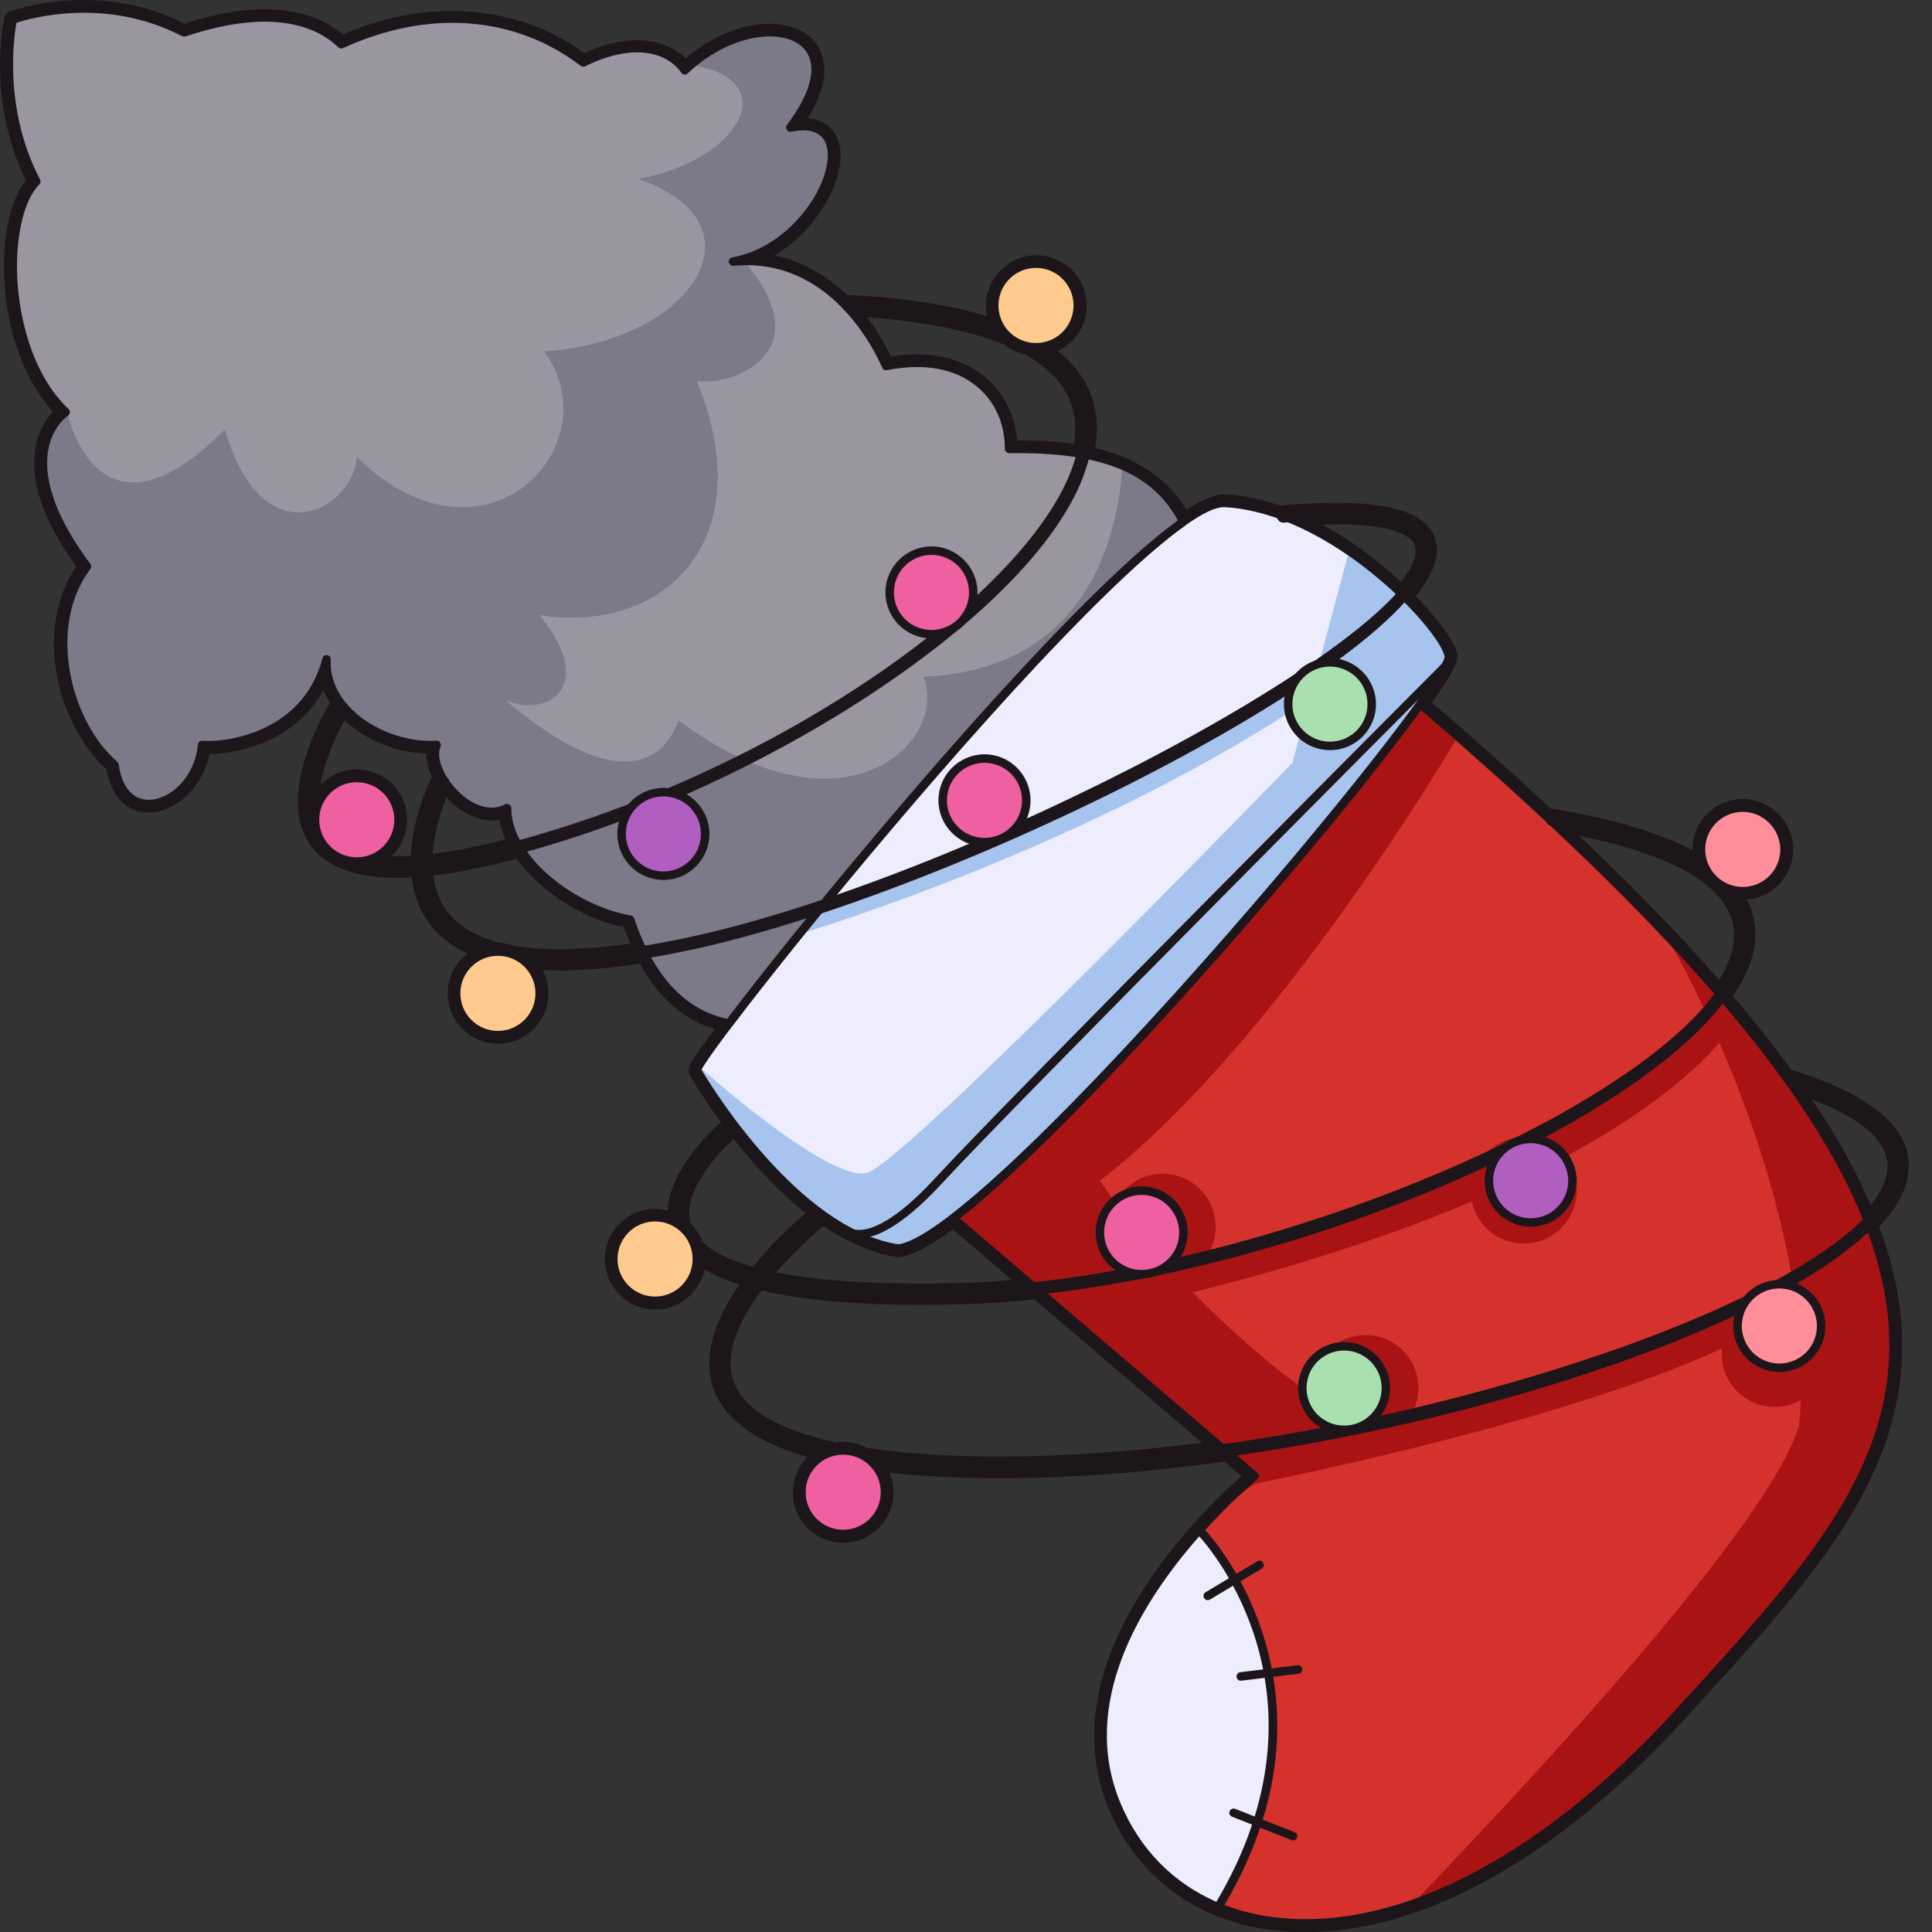 <?xml version="1.0" encoding="utf-8"?>

<svg version="1.1" id="Слой_1" xmlns="http://www.w3.org/2000/svg" xmlns:xlink="http://www.w3.org/1999/xlink" x="0px" y="0px"
	 viewBox="0 0 1024 1024" style="enable-background:new 0 0 1024 1024;" xml:space="preserve">
<rect x="0" y="0" width="1024" height="1024" fill="#333333" stroke="none"/>
<style type="text/css">
	.st0{fill:#1C161B;}
	.st1{fill:#EEEDFD;}
	.st2{fill:#A7C4EE;}
	.st3{fill:#D5322D;}
	.st4{fill:#AA1313;}
	.st5{fill:#9996A1;}
	.st6{fill:#7C7989;}
	.st7{fill:#EF60A0;}
	.st8{fill:#B05EC0;}
	.st9{fill:#FECA8E;}
	.st10{fill:#AAE0AF;}
	.st11{fill:#FE8E9A;}
</style>
<g>
	<path class="st0" d="M951.3,567.6c-0.5-0.2-1.1-0.3-1.7-0.3c-9.2-12.7-19.6-25.8-31.1-39.4c7-10.2,11.1-20.1,11.8-29.6
		c0.5-7.7-1-14.9-4.4-21.5c13.7-1.1,24.5-12.6,24.5-26.6c0-14.7-12-26.7-26.7-26.7c-14.7,0-26.7,12-26.7,26.7c0,0.1,0,0.3,0,0.4
		c-17.6-9.3-42-16.6-73.2-21.8c-0.3-0.1-0.7-0.1-1-0.1c-0.2,0-0.4,0.1-0.6,0.1c-19.4-18.1-40.5-36.9-63.2-56.4
		c14.5-20.6,13.9-23.6,13.4-25.8c-1.2-5.8-9.4-17.6-22-30.7c7.9-9.8,12.2-19.1,11-27.3c-2.2-14.8-19.6-22.1-53.3-22.1
		c-8.4,0-17.9,0.4-28.4,1.3c-0.3,0-0.6,0.2-0.9,0.3c-9.6-3.3-19.4-5.6-29.3-6.1c-0.2,0-0.5,0-0.7,0c-5,0-11.8,2.9-20,8.1
		c-11.4-18.8-29.5-28.1-48.3-32.6c1-6,1.2-11.8,0.5-17.4c-1.5-11.1-6.9-23.3-20.3-34c9-4.3,15.3-13.5,15.3-24.1
		c0-14.7-12-26.7-26.7-26.7c-14.7,0-26.7,12-26.7,26.7c0,1.9,0.2,3.8,0.6,5.6c-18.3-5.6-42.1-9.7-73-11.2c-0.1,0-0.4,0-0.5,0
		c-0.2,0-0.4,0.1-0.6,0.1c-9.8-9.4-22.5-17.8-38.6-21.1c17.1-10.1,28-26.6,32.3-38.6c4.2-11.7,3.5-21.9-1.8-28.1
		c-2.2-2.5-6.2-5.5-12.9-6.1c15.9-25.4,6.4-38.4,1.4-42.9c-5.1-4.5-12.7-7.1-21.5-7.1c-14.8,0-30.9,6.7-44.6,18.3
		c-6.3-6.2-15.4-9.6-25.9-9.6c-8.6,0-17.9,2.3-27.8,6.8c-20.1-14.6-44.3-22.3-70.2-22.3c-19.3,0-38.7,4.2-57.8,12.5
		c-7.4-6.3-20.4-13.4-41.5-13.4c-12.6,0-26.8,2.5-42.2,7.6C81.5,4.2,63.5,0,44.4,0C21.8,0,5.8,5.9,5.1,6.2C3.6,6.7,2.6,8,2.3,9.4
		C1.9,11.2-7.1,53,13.7,95.5c-7.6,9.7-11.8,26.8-11.6,47.3c0.4,30,10.1,58,26,75.4c-3.8,4-8,10.5-9.5,20.3
		c-2.6,17.4,4.8,38.2,21.8,61.7C17.9,333.4,30,383.7,56.4,407.7c2.5,14.4,10.8,23,22.4,23c0,0,0.5,0,0.5,0
		c12.6-0.3,28-12.2,31.7-31.1c0.1,0,0.3,0,0.4,0c15.9,0,45.3-7.3,60-33.7c0.9,2.2,2.1,4.4,3.5,6.6c-6,10.1-28.6,52.1-9.6,76.5
		c8.4,10.8,23.6,16.3,45.2,16.3c2.4,0,5-0.1,7.7-0.3c1,8.6,3.8,17.2,9.6,24.8c4.9,6.5,11.6,11.7,19.9,15.6
		c-6.3,4.9-10.4,12.5-10.4,21.1c0,14.7,12,26.7,26.7,26.7c14.7,0,26.7-12,26.7-26.7c0-4.5-1.1-8.7-3.1-12.4c2.9,0.1,5.7,0.3,8.7,0.3
		h0c12.7,0,27-1.2,42.8-3.6c10,18,23.3,29.6,39.7,34.7c-6.2,8.3-10.4,14.1-11.9,16.7c-1.2,2.1-2.9,4.9-1.3,7.6
		c0.7,1.2,6.7,11.5,16.5,25c-6.1,5.4-27.2,25.5-28.2,46.8c-2.1-0.5-4.3-0.9-6.6-0.9c-14.7,0-26.7,12-26.7,26.7
		c0,14.7,12,26.7,26.7,26.7c12.9,0,23.7-9.2,26.1-21.3c5.2,3,11.4,5.7,18.5,8c-11.7,16.8-20,36.6-13.9,54.7
		c5.6,16.5,22.3,28.7,49.9,36.8c-4.7,4.8-7.7,11.4-7.7,18.7c0,14.7,12,26.7,26.7,26.7c14.7,0,26.7-12,26.7-26.7
		c0-3.7-0.8-7.3-2.2-10.5c14.1,1.6,29.7,2.6,46.9,2.9c4.2,0.1,8.5,0.1,12.8,0.1c36.7,0,76.7-3.1,117.9-8.8l9,7.7
		c-21.7,19.1-103.3,97.8-70.3,176.3c14.5,34.4,43.2,57,80.7,63.4c7.6,1.3,15.5,2,23.5,2c63.1,0,134.5-40.1,200.9-112.8l4-4.4
		c64.7-70.8,115.8-126.6,111.1-203.3c-1-17-5-34.8-11.9-53.4c8.6-9.2,13.8-18.2,15.2-26.8C1015.1,600.2,994.9,581.4,951.3,567.6z
		 M238.9,425c6.7,6.3,14.4,9.8,21.7,9.8c1.4,0,2.7-0.1,4-0.4c0.6,3.6,1.7,7.1,3.3,10.5c-14.3,3.7-27.2,6.3-38.6,7.7
		c0.8-11.8,4.5-23,7.3-30C237.4,423.4,238.2,424.2,238.9,425z M475.3,666.3c0.1,0,0.6,0.1,0.7,0.1c0.1,0,0.3,0,0.4,0
		c6.8-0.6,16.6-6,28.6-14.8l31.4,26.8c-9.4,0.8-18.7,1.4-27.8,1.6c-7.4,0.2-14.4,0.3-21,0.3c-33.6,0-58.2-2.3-76.2-5.9
		c11.5-13.3,23.1-23,25-24.5C448.5,658,461.6,664.2,475.3,666.3z M919,497.6c-0.5,7-3.2,14.4-7.8,21.9c-21-24.1-45.7-49.5-74.1-76.5
		C892.4,454.3,920.7,473.1,919,497.6z M708.1,277.9c36.4,0,41.5,8.6,42.1,12.4c0.7,4.9-2,11.1-7.6,18.1
		c-11.6-10.8-26-21.8-41.7-30.3C703.3,277.9,705.7,277.9,708.1,277.9z M532.4,182.7c3.2,2.6,7,4.4,11.1,5.3
		c15.4,8.7,24.2,19.9,26,33.5c0.6,4.4,0.4,9-0.3,13.8c-10.2-1.5-20.4-1.9-29.4-1.9l-0.7,0c-1.1-13.5-7.3-25.7-17.2-33.8
		c-6.6-5.4-18.1-11.8-36-11.8c-4.4,0-9,0.4-13.7,1.1c-2.3-4.8-6.5-12.6-12.7-20.7C490,170.4,514.4,175.3,532.4,182.7z M207.5,453.8
		c5.1-4.9,8.3-11.7,8.3-19.3c0-14.7-12-26.7-26.7-26.7c-7.6,0-14.4,3.2-19.3,8.3c2.2-13.4,8.9-27.1,12.8-34.4
		c11.2,10.6,27,17.1,43.3,17.7c-0.1,4,1.2,8.2,3.1,12.2c-2.6,5.2-10.4,22.8-11.3,42c-2.5,0.1-5,0.2-7.3,0.2
		C209.5,453.9,208.5,453.8,207.5,453.8z M295.9,503.1c-8.6,0-16.3-0.7-23.3-1.8c-2.2-0.7-4.5-1.2-6.8-1.4
		c-13.1-3.2-22.8-8.9-28.9-16.9c-4.3-5.7-6.4-12.2-7.2-19c13-1.5,27.8-4.5,44.2-8.8c12.7,17.8,35.8,31.9,56.7,36.3
		c1.1,3,2.2,5.8,3.4,8.6C319.8,502.1,307.1,503.1,295.9,503.1z M372.3,658.2c-1.4-3.7-3.5-7.1-6.3-9.8
		c-4.6-15.9,13.3-36.1,22.9-44.6c10.2,12.9,23.2,27.3,38.1,39.2c-5.2,4.4-17,14.9-28,28.5C385.7,667.6,377.3,663,372.3,658.2z
		 M530.7,772c-4.1,0-8.2,0-12.3-0.1c-22.4-0.4-42-2-58.9-4.5c-3.8-2.1-8.1-3.2-12.7-3.2c-1.2,0-2.4,0.1-3.6,0.3
		c-30.8-6.7-49.4-17.7-54.5-32.7c-5.1-15,3.6-32.7,14.9-47.8c21.3,5,49.4,7.6,84.2,7.6h0c6.7,0,13.7-0.1,21-0.3
		c12.9-0.3,26.1-1.2,39.5-2.6l88.8,76C599.8,769.4,563.6,772,530.7,772z M1000.1,621.5c-0.9,5.5-3.8,11.2-8.6,17.2
		c-7.6-17.8-17.9-36.4-31.1-55.9C989.2,593.7,1002.5,606.7,1000.1,621.5z"/>
	<path class="st1" d="M768,347.6c0.5,2.4-5.1,11.7-15.1,25.6c-45.3,63.1-181.1,221.5-247.6,272.5c-12.6,9.7-22.7,15.5-29.2,16
		c-51.7-7.9-96.2-77.2-105-91.7c-1-1.7-1.6-2.7-1.6-2.7c-0.5-1,5.8-10.2,16.8-24.8c47.2-62.6,181.4-224.3,241-266.1
		c9.4-6.6,17-10.2,22-10c23.1,1.4,46.2,12.1,65.8,25.5C744.4,312.2,766,338.2,768,347.6z"/>
	<path class="st2" d="M768,347.6c0.5,2.4-5.1,11.7-15.1,25.6c-45.3,63.1-181.1,221.5-247.6,272.5c-12.6,9.7-22.7,15.5-29.2,16
		c-51.7-7.9-96.2-77.2-105-91.7l0.4-3.8c0,0,67.9,60.8,88.1,55.4C479.8,616.3,685,404.3,685,404.3l30-112.2
		C744.4,312.2,766,338.2,768,347.6z"/>
	<path class="st2" d="M424.6,494.8c0,0,156.4-46.3,276.2-128.8c-2.5-11.6-2.5-11.6-2.5-11.6s-105.2,73.9-261.8,124.7
		C432.7,483.1,424.6,494.8,424.6,494.8z"/>
	<path class="st0" d="M476,664c-0.1,0-0.2,0-0.3,0c-58-8.9-106-91.7-108.2-95.5c-0.9-1.5,0-3.1,1.3-5.3c15.2-25.5,233.1-299,280-299
		c0.2,0,0.4,0,0.6,0c60,3.5,117.5,66.8,120.9,82.8c0.3,1.6,1.1,5-19.2,32.6C698.4,451.1,518.8,660.2,476.2,664
		C476.1,664,476.1,664,476,664z M371.8,567c5,8.4,51.2,84.1,104.2,92.5c20.1-2.3,80.8-58.5,162.4-150.6
		c70.5-79.5,127.2-153.1,127.3-161c-3.2-14.7-59.9-75.9-116.7-79.1c-0.1,0-0.3,0-0.4,0c-17.8,0-73.3,52.1-152.5,143.3
		C432.3,485.5,376,558,371.8,567z M371.3,566.2C371.4,566.2,371.4,566.3,371.3,566.2C371.4,566.3,371.4,566.2,371.3,566.2z"/>
	<path class="st3" d="M889.5,908.1c-48.5,53.2-97,85.5-140.6,100.7c-39.6,13.8-75.2,13.6-103.3,1.9c-24.3-10.1-43-28.6-53.7-53.9
		C568.5,901.2,605.3,845,634.6,812c7.8-8.7,15-15.9,20.4-20.9c6.1-5.6,9.9-8.7,9.9-8.7L505.2,645.7c66.5-51,202.3-209.5,247.6-272.5
		c6.8,5.8,13.4,11.6,19.9,17.2C820,431.8,858.7,469,890,502.8C1078.6,706.3,999.7,787.6,889.5,908.1z"/>
	<circle class="st4" cx="807.6" cy="631" r="28.1"/>
	<circle class="st4" cx="616.2" cy="650.2" r="28.1"/>
	<circle class="st4" cx="723.7" cy="735.7" r="28.1"/>
	<circle class="st4" cx="940.6" cy="717.6" r="28.1"/>
	<path class="st4" d="M690.2,735.7h46.6l-78.1,55.2L655,791c6.1-5.6,9.9-8.7,9.9-8.7L505.2,645.7c66.5-51,202.3-209.5,247.6-272.5
		c6.8,5.8,13.4,11.6,19.9,17.2c0,0-95.3,163-189.8,235.4C629.5,693,690.2,735.7,690.2,735.7z"/>
	<path class="st4" d="M918.7,542.6c0,0-46.6,86-305.1,146.9c-1.8-17.6-1.8-17.6-1.8-17.6S812.2,638.3,913,526.8
		C916.4,535.8,918.7,542.6,918.7,542.6z"/>
	<path class="st4" d="M949.8,677.6c0,0-125.9,68-275,83.7c-14.5,24.6-11.7,25.5-11.7,25.5s216.6-41.9,285.4-92.3
		C968.7,681,949.8,677.6,949.8,677.6z"/>
	<path class="st4" d="M889.5,908.1c-48.5,53.2-97,85.5-140.6,100.7c79.4-82.7,190.3-204.5,204.7-253.3c10.8-118.1-66.8-253-66.8-253
		l3.2,0.2C1078.6,706.3,999.7,787.6,889.5,908.1z"/>
	<path class="st0" d="M691.9,1021.7c-7.9,0-15.6-0.6-23.1-1.9c-36.7-6.3-64.8-28.4-79-62.1c-33.9-80.4,56.6-162.5,71.7-175.4
		L503.8,647.4c-0.5-0.4-0.8-1.1-0.8-1.8c0-0.7,0.3-1.3,0.9-1.7c66.4-51,201.9-209.1,247.2-272c0.4-0.5,0.9-0.8,1.6-0.9
		c0.6-0.1,1.3,0.1,1.7,0.5c168.6,144.5,246.1,247,251.3,332.1c4.6,75.8-46.2,131.3-110.5,201.7l-4,4.4
		C825.1,982,753.9,1021.7,691.9,1021.7z M508.8,645.8l157.6,134.8c0.5,0.4,0.8,1.1,0.8,1.8c0,0.7-0.3,1.3-0.8,1.7
		C665.3,785,558.6,872,594,956c13.6,32.2,40.5,53.3,75.6,59.3c65.3,11.3,144.9-28.4,218.2-108.7l0,0l4-4.4
		c63.6-69.6,113.8-124.5,109.3-198.4c-5.1-83.5-81.6-184.5-247.9-327.4C707,440.2,575.6,593.4,508.8,645.8z"/>
	<path class="st5" d="M627.2,276.5c-59.6,41.8-193.7,203.5-241,266.1c-19.2-3.7-39.7-17.6-52.4-55.1c-31.1-5.3-65.2-32.6-65.2-59.2
		c-18.9,9.8-43.2-19.9-37.2-33.5c-28.8,1.6-59.9-18.8-58.4-45.4c-10.6,40.9-53.1,46.8-66,45.4c-3,31.2-41.5,46.4-46.5,10.6
		C33.6,382,22.9,330.6,46.1,300.2c-25.4-34-26-56.3-20.7-69.3c2.5-6.2,6.3-10.2,9.3-12.5C1,186.4,0.2,115.1,19.2,96.2
		C-3,53.7,6.7,10.4,6.7,10.4s44.8-17.3,90.8,6.9c43-14.5,69.6-7.1,83.2,6.3c50-23,96.6-14.5,128.3,9.7c29.4-14.5,47.1-5.4,53.8,4.1
		c1.1-1,2.2-2,3.3-2.9c38.4-33,91.1-17.4,52.7,33.2c41.7-8.3,19.3,57.6-25.2,69.9c-1.7,0.5-3.4,0.9-5.2,1.2c2-0.2,3.9-0.3,5.9-0.3
		c44-0.7,68,38.9,75.2,55.7c42.5-8.3,65.2,15.9,65.2,44c23.3-0.4,43.8,1.8,60.2,8.9C608.9,252.8,619.9,262.2,627.2,276.5z"/>
	<path class="st6" d="M627.2,276.5c-59.6,41.8-193.7,203.5-241,266.1c-19.2-3.7-39.7-17.6-52.4-55.1c-31.1-5.3-65.2-32.6-65.2-59.2
		c-18.9,9.8-43.2-19.9-37.2-33.5c-28.8,1.6-59.9-18.8-58.4-45.4c-10.6,40.9-53.1,46.8-66,45.4c-3,31.2-41.5,46.4-46.5,10.6
		C33.6,382,22.9,330.6,46.1,300.2c-25.4-34-26-56.3-20.7-69.3l10.7-10.7c0,0,16.7,74.7,83.1,7.4c19.9,69,67.6,43.1,70,14.7
		c67.9,66.4,135.7-6.8,99.2-56c79.1-5.2,118.7-68.1,49.8-91.4c54.9-10.2,77.5-53.1,27.9-60.5c38.4-33,91.1-17.4,52.7,33.2
		c41.7-8.3,19.3,57.6-25.2,69.9c0.3,0.3,0.5,0.6,0.7,0.9c42.3,49-7.6,66.8-25,63.4c35.1,86.3-18.9,134.5-83.3,124.2
		c31.3,38.8,3,54.7-18.2,45c55.5,47.2,83.1,36.3,91.7,10.7c87.9,65.8,143.5,11.5,130-23c86.9-3.8,103-74.5,105.4-111.8
		C608.9,252.8,619.9,262.2,627.2,276.5z"/>
	<path class="st0" d="M386.2,544.9c-0.1,0-0.3,0-0.4,0c-24.5-4.7-42.5-23.3-53.6-55.4c-29.5-5.6-63-31.3-65.6-57.8
		c-8.2,2.6-17.7-0.4-26-8.3c-7.5-7-13.4-17.7-12.1-26.1c-0.1,0-0.2,0-0.3,0c-16.7,0-33.6-6.8-44.9-18.1c-5.8-5.8-9.6-12.3-11.4-19.2
		c-13.3,29.9-46.1,38.2-62.7,37.3c-2.8,18.4-17.4,30.9-29.9,31.2c-0.1,0-0.3,0-0.4,0c-10.6,0-18.1-8.1-20.3-21.9
		c-26.4-23.4-38.4-74.1-15.3-106.3c-17.4-23.6-24.9-44.2-22.3-61.4c1.6-10.9,6.9-17.3,10.4-20.6c-16.5-16.9-26.5-44.9-26.9-75.5
		c-0.3-20.7,4.2-38.1,12-47C-4.9,53.6,4.1,11.7,4.5,9.9c0.2-0.7,0.7-1.3,1.4-1.6c0.5-0.2,45.7-17.1,91.8,6.6
		c48.6-16.1,72.9-3.7,83.5,6.1c45-20.2,92.7-16.6,128.1,9.7C336,18,354.4,24.2,363,34.1c23.6-21.3,52.3-23.9,64.7-12.7
		c4.9,4.4,13.9,17.2-4.1,43.4c8.3-0.5,12.9,2.5,15.4,5.3c4.8,5.5,5.3,15,1.4,25.9c-5.3,14.9-18.7,32.1-37.3,40.5
		c41.4,4.3,62.3,43.1,67.7,55c25.5-4.5,41,2.8,49.6,9.9c10,8.2,15.9,20.6,16.5,34.3c33.7-0.3,74,4.4,92.2,39.8
		c0.5,1,0.2,2.2-0.7,2.9C568,320.8,433.8,483.3,388,544C387.6,544.5,386.9,544.9,386.2,544.9z M268.7,426.1c0.4,0,0.8,0.1,1.2,0.3
		c0.7,0.4,1.1,1.1,1.1,1.9c0,26,34.1,51.9,63.3,56.9c0.8,0.1,1.5,0.7,1.8,1.5c10.3,30.6,26.9,48.5,49.3,53.3
		C431.6,479,563,320,624.3,275.8c-14.1-25.6-41-36.3-89.4-35.6c-0.6,0-1.2-0.2-1.6-0.7c-0.4-0.4-0.7-1-0.7-1.6
		c0-13.5-5.3-25.2-14.9-33.1c-11.5-9.5-28-12.5-47.6-8.6c-1,0.2-2.1-0.3-2.5-1.3c-4.3-9.9-28.2-58.9-78.8-54c-1.2,0.1-2.3-0.7-2.5-2
		c-0.2-1.2,0.7-2.3,1.9-2.5c23.2-4.1,41.8-24.2,48.2-42.1c3.3-9.3,3.1-17.1-0.6-21.4c-3.1-3.6-8.8-4.7-16.4-3.1
		c-0.9,0.2-1.9-0.2-2.4-1c-0.5-0.8-0.5-1.8,0.1-2.6c13.9-18.4,16.8-33.5,7.8-41.6c-11.1-9.9-38.6-6.4-60.4,14.3
		c-0.5,0.5-1.1,0.7-1.8,0.6c-0.7-0.1-1.3-0.4-1.6-1c-7.2-10.2-24.3-16.4-50.9-3.4c-0.8,0.4-1.7,0.3-2.4-0.2
		c-35-26.7-80.9-30.1-126-9.4c-0.9,0.4-1.9,0.2-2.5-0.4c-9.3-9.2-32.2-22.1-80.9-5.8c-0.6,0.2-1.2,0.1-1.8-0.1
		C56-1.9,15.9,9.7,8.7,12.1c-1.3,7.3-7,45.7,12.5,83c0.5,0.9,0.3,2-0.4,2.7c-7.5,7.5-12,24.7-11.8,44.9c0.3,23.6,7.6,55.4,27.3,74.1
		c0.5,0.5,0.7,1.1,0.7,1.8c0,0.7-0.4,1.3-0.9,1.7c-2.6,1.9-9,7.7-10.7,19.3c-2.4,16,5.4,36.5,22.5,59.3c0.6,0.8,0.6,1.9,0,2.7
		C25,331.6,37,382,62.1,403.7c0.4,0.4,0.7,0.9,0.8,1.4c1.7,12.1,7.6,19.1,16.3,18.8c11.1-0.2,24.1-12,25.7-29.3
		c0.1-0.6,0.4-1.2,0.8-1.5c0.5-0.4,1.1-0.6,1.7-0.5c10.1,1.1,53-3.2,63.5-43.7c0.3-1.1,1.4-1.9,2.5-1.7c1.2,0.2,2,1.2,1.9,2.4
		c-0.7,11.9,5.7,20.9,11.1,26.3c11.1,11,28.7,17.6,44.9,16.7c0.8-0.1,1.5,0.3,2,1c0.4,0.7,0.5,1.5,0.2,2.2
		c-2.6,5.9,1.8,16.5,10.1,24.3c8,7.6,17,9.9,24,6.3C267.9,426.1,268.3,426.1,268.7,426.1z"/>
	<path class="st0" d="M210.5,462.9c-20.9,0-35.4-5.1-43.4-15.4c-20.3-26.1,9.8-74.1,11.1-76.2c1-1.6,0.8,0.1,2.4,1.1
		c1.6,1,4.3,0.9,3.3,2.5c-0.3,0.5-28.8,46-11.4,68.3c10.3,13.3,41.5,22.9,131.2-6.5C450,388.8,580.3,284,571.9,221.2
		c-4.4-32.9-46.7-52.2-122.3-55.9c-1.9-0.1-3.3-1.7-3.2-3.6c0.1-1.9,1.6-3.4,3.6-3.2c100.2,5,125.3,36.4,128.7,61.8
		c9.8,73.1-135.9,178-272.8,223C266,456.4,234.2,462.9,210.5,462.9z"/>
	<path class="st0" d="M296.3,512.1c-32.5,0-54.9-7.9-66.7-23.7c-22.4-29.7,1.3-75.3,2.3-77.2c0.9-1.7-0.2-2,1.5-1.1
		c1.7,0.9,5.4,2.6,4.5,4.3c-0.2,0.4-22.7,43.7-2.9,70c17,22.6,59.7,27,126.7,13.1c148.9-30.9,397.2-162.8,390.7-207.5
		c-1-7-11.7-18.1-71.9-13c-1.9,0.2-3.5-1.2-3.7-3.1c-0.2-1.9,1.2-3.5,3.1-3.7c50.8-4.3,76.7,1.9,79.2,18.8
		c7.7,53.1-249.5,184.7-396,215.1C337.5,509.4,315.2,512.1,296.3,512.1z"/>
	<path class="st0" d="M487.9,689.3c-77.4,0-121.1-12.3-130.1-36.5c-10-26.7,25.8-56.4,27.3-57.7c1.4-1.2,3.6-1,4.8,0.5
		c1.2,1.4,1,3.6-0.5,4.8c-0.3,0.3-33.5,27.9-25.2,50.1c6,16.1,35.9,34.6,144.5,31.8C677,677.9,916.1,571,921.2,497.7
		c2-28-32.3-48.7-99-59.9c-1.9-0.3-3.1-2.1-2.8-3.9c0.3-1.9,2.1-3.1,3.9-2.8c71.7,12,106.9,34.6,104.7,67.1
		c-5.4,77.5-244.4,186.3-419.2,190.8C501.6,689.2,494.6,689.3,487.9,689.3z"/>
	<path class="st0" d="M531,781.1c-4.3,0-8.5,0-12.7-0.1c-81.8-1.6-128.3-17.2-138.1-46.3c-13.6-40.4,48.2-90.1,50.8-92.2
		c1.5-1.2,3.6-0.9,4.8,0.5c1.2,1.5,0.9,3.6-0.5,4.8c-0.6,0.5-60.7,48.8-48.6,84.7c8.7,25.7,54.3,40.2,131.8,41.7
		c90.7,1.8,207-16.9,310.9-50c101.6-32.3,167.9-71.6,172.9-102.4c3-18-15.1-33.3-53.7-45.6c-1.8-0.6-2.8-2.5-2.2-4.3
		c0.6-1.8,2.5-2.8,4.3-2.2c42.3,13.4,62,31.3,58.4,53.2C997.4,693.3,729.1,781.1,531,781.1z"/>
	<g>
		<circle class="st7" cx="189.1" cy="434.5" r="22.2"/>
		<circle class="st8" cx="351.6" cy="442" r="22.2"/>
		<circle class="st9" cx="263.9" cy="526.5" r="22.2"/>
		<circle class="st7" cx="521.8" cy="424.2" r="22.2"/>
		<circle class="st10" cx="704.9" cy="373.2" r="22.2"/>
		<circle class="st9" cx="347.2" cy="667.3" r="22.2"/>
		<circle class="st7" cx="605.1" cy="653.2" r="22.2"/>
		<circle class="st7" cx="446.9" cy="790.9" r="22.2"/>
		<circle class="st10" cx="712.4" cy="735.7" r="22.2"/>
		<circle class="st11" cx="943.1" cy="702.8" r="22.2"/>
		<circle class="st8" cx="811.3" cy="625.8" r="22.2"/>
		<circle class="st11" cx="923.7" cy="450.2" r="22.2"/>
		<circle class="st7" cx="493.7" cy="313.9" r="22.2"/>
		<circle class="st9" cx="549.1" cy="161.9" r="22.2"/>
	</g>
	<g>
		<path class="st0" d="M189.1,458.9c-13.5,0-24.4-11-24.4-24.4c0-13.5,11-24.4,24.4-24.4s24.4,11,24.4,24.4
			C213.6,447.9,202.6,458.9,189.1,458.9z M189.1,414.6c-11,0-19.9,8.9-19.9,19.9c0,11,8.9,19.9,19.9,19.9c11,0,19.9-8.9,19.9-19.9
			C209,423.5,200.1,414.6,189.1,414.6z"/>
		<path class="st0" d="M351.6,466.4c-13.5,0-24.4-11-24.4-24.4s11-24.4,24.4-24.4s24.4,11,24.4,24.4S365.1,466.4,351.6,466.4z
			 M351.6,422.1c-11,0-19.9,8.9-19.9,19.9s8.9,19.9,19.9,19.9c11,0,19.9-8.9,19.9-19.9S362.6,422.1,351.6,422.1z"/>
		<path class="st0" d="M263.9,550.9c-13.5,0-24.4-11-24.4-24.4c0-13.5,11-24.4,24.4-24.4c13.5,0,24.4,11,24.4,24.4
			C288.4,539.9,277.4,550.9,263.9,550.9z M263.9,506.6c-11,0-19.9,8.9-19.9,19.9c0,11,8.9,19.9,19.9,19.9c11,0,19.9-8.9,19.9-19.9
			C283.8,515.5,274.9,506.6,263.9,506.6z"/>
		<path class="st0" d="M521.8,448.6c-13.5,0-24.4-11-24.4-24.4c0-13.5,11-24.4,24.4-24.4c13.5,0,24.4,11,24.4,24.4
			C546.2,437.7,535.3,448.6,521.8,448.6z M521.8,404.3c-11,0-19.9,8.9-19.9,19.9c0,11,8.9,19.9,19.9,19.9c11,0,19.9-8.9,19.9-19.9
			C541.7,413.2,532.8,404.3,521.8,404.3z"/>
		<path class="st0" d="M704.9,397.6c-13.5,0-24.4-11-24.4-24.4c0-13.5,11-24.4,24.4-24.4s24.4,11,24.4,24.4
			C729.3,386.7,718.4,397.6,704.9,397.6z M704.9,353.3c-11,0-19.9,8.9-19.9,19.9c0,11,8.9,19.9,19.9,19.9c11,0,19.9-8.9,19.9-19.9
			C724.8,362.2,715.9,353.3,704.9,353.3z"/>
		<path class="st0" d="M347.2,691.7c-13.5,0-24.4-11-24.4-24.4s11-24.4,24.4-24.4c13.5,0,24.4,11,24.4,24.4S360.7,691.7,347.2,691.7
			z M347.2,647.4c-11,0-19.9,8.9-19.9,19.9s8.9,19.9,19.9,19.9c11,0,19.9-8.9,19.9-19.9S358.2,647.4,347.2,647.4z"/>
		<path class="st0" d="M605.1,677.6c-13.5,0-24.4-11-24.4-24.4c0-13.5,11-24.4,24.4-24.4c13.5,0,24.4,11,24.4,24.4
			C629.5,666.7,618.5,677.6,605.1,677.6z M605.1,633.3c-11,0-19.9,8.9-19.9,19.9c0,11,8.9,19.9,19.9,19.9c11,0,19.9-8.9,19.9-19.9
			C624.9,642.2,616,633.3,605.1,633.3z"/>
		<path class="st0" d="M446.9,815.3c-13.5,0-24.4-11-24.4-24.4s11-24.4,24.4-24.4c13.5,0,24.4,11,24.4,24.4S460.4,815.3,446.9,815.3
			z M446.9,771c-11,0-19.9,8.9-19.9,19.9s8.9,19.9,19.9,19.9c11,0,19.9-8.9,19.9-19.9S457.9,771,446.9,771z"/>
		<path class="st0" d="M712.4,760.1c-13.5,0-24.4-11-24.4-24.4s11-24.4,24.4-24.4s24.4,11,24.4,24.4S725.8,760.1,712.4,760.1z
			 M712.4,715.8c-11,0-19.9,8.9-19.9,19.9s8.9,19.9,19.9,19.9c11,0,19.9-8.9,19.9-19.9S723.3,715.8,712.4,715.8z"/>
		<path class="st0" d="M943.1,727.2c-13.5,0-24.4-11-24.4-24.4c0-13.5,11-24.4,24.4-24.4s24.4,11,24.4,24.4
			C967.5,716.3,956.5,727.2,943.1,727.2z M943.1,682.9c-11,0-19.9,8.9-19.9,19.9c0,11,8.9,19.9,19.9,19.9c11,0,19.9-8.9,19.9-19.9
			C963,691.8,954,682.9,943.1,682.9z"/>
		<path class="st0" d="M811.3,650.2c-13.5,0-24.4-11-24.4-24.4s11-24.4,24.4-24.4s24.4,11,24.4,24.4S824.7,650.2,811.3,650.2z
			 M811.3,605.9c-11,0-19.9,8.9-19.9,19.9c0,11,8.9,19.9,19.9,19.9c11,0,19.9-8.9,19.9-19.9C831.1,614.8,822.2,605.9,811.3,605.9z"
			/>
		<path class="st0" d="M923.7,474.7c-13.5,0-24.4-11-24.4-24.4c0-13.5,11-24.4,24.4-24.4s24.4,11,24.4,24.4
			C948.1,463.7,937.1,474.7,923.7,474.7z M923.7,430.3c-11,0-19.9,8.9-19.9,19.9c0,11,8.9,19.9,19.9,19.9c11,0,19.9-8.9,19.9-19.9
			C943.5,439.3,934.6,430.3,923.7,430.3z"/>
		<path class="st0" d="M493.7,338.4c-13.5,0-24.4-11-24.4-24.4c0-13.5,11-24.4,24.4-24.4s24.4,11,24.4,24.4
			C518.1,327.4,507.2,338.4,493.7,338.4z M493.7,294.1c-11,0-19.9,8.9-19.9,19.9c0,11,8.9,19.9,19.9,19.9c11,0,19.9-8.9,19.9-19.9
			C513.6,303,504.7,294.1,493.7,294.1z"/>
		<path class="st0" d="M549.1,186.3c-13.5,0-24.4-11-24.4-24.4s11-24.4,24.4-24.4s24.4,11,24.4,24.4S562.6,186.3,549.1,186.3z
			 M549.1,142c-11,0-19.9,8.9-19.9,19.9s8.9,19.9,19.9,19.9c11,0,19.9-8.9,19.9-19.9S560.1,142,549.1,142z"/>
	</g>
	<path class="st0" d="M455.2,656.4c-0.3,0-0.5,0-0.8,0c-6.3-0.3-9-3.6-9.3-4l3.6-2.8l-1.8,1.4l1.8-1.4c0.1,0.1,1.8,2.2,6.2,2.3
		c6.8,0.2,19.6-4.5,40.9-27.6c37.6-41,268.4-272.5,270.7-274.8l3.2,3.2c-2.3,2.3-233,233.7-270.6,274.7
		C477.1,651.2,463.2,656.4,455.2,656.4z"/>
	<path class="st1" d="M645.6,1010.8c-24.3-10.1-43-28.6-53.7-53.9C568.5,901.2,605.3,845,634.6,812c1,0.1,1.9,0.3,2.6,0.7
		C637.2,812.7,716,894.2,645.6,1010.8z"/>
	<path class="st0" d="M646.5,1013.6l-1.8-0.7c-25.1-10.4-44.1-29.4-54.9-55.2c-23.3-55.2,10.6-110.6,43.1-147.3l0.8-0.8l1.1,0.1
		c1.3,0.1,2.5,0.4,3.5,0.9l0.6,0.5c0.8,0.8,79.2,84.2,8.7,200.9L646.5,1013.6z M635.5,814.4c-31.4,35.7-63.7,88.9-41.5,141.6
		c10.1,24,27.6,41.9,50.7,52c64.8-109.2-3.7-187.8-8.8-193.4C635.8,814.5,635.6,814.5,635.5,814.4z"/>
	<path class="st0" d="M640.1,848.1c-0.8,0-1.5-0.4-1.9-1.1c-0.6-1.1-0.3-2.5,0.8-3.1l27.4-16.4c1.1-0.7,2.5-0.3,3.1,0.8
		c0.6,1.1,0.3,2.5-0.8,3.1l-27.4,16.4C640.9,848,640.5,848.1,640.1,848.1z"/>
	<path class="st0" d="M657.6,890.8c-1.1,0-2.1-0.8-2.2-2c-0.1-1.2,0.7-2.4,2-2.5l30.3-3.7c1.2-0.2,2.4,0.7,2.5,2
		c0.1,1.2-0.7,2.4-2,2.5l-30.3,3.7C657.8,890.8,657.7,890.8,657.6,890.8z"/>
	<path class="st0" d="M685.4,975.5c-0.3,0-0.6,0-0.8-0.2L653,962.9c-1.2-0.5-1.7-1.8-1.3-2.9c0.5-1.2,1.8-1.7,2.9-1.3l31.6,12.4
		c1.2,0.5,1.7,1.8,1.3,2.9C687.1,974.9,686.3,975.5,685.4,975.5z"/>
</g>
</svg>
